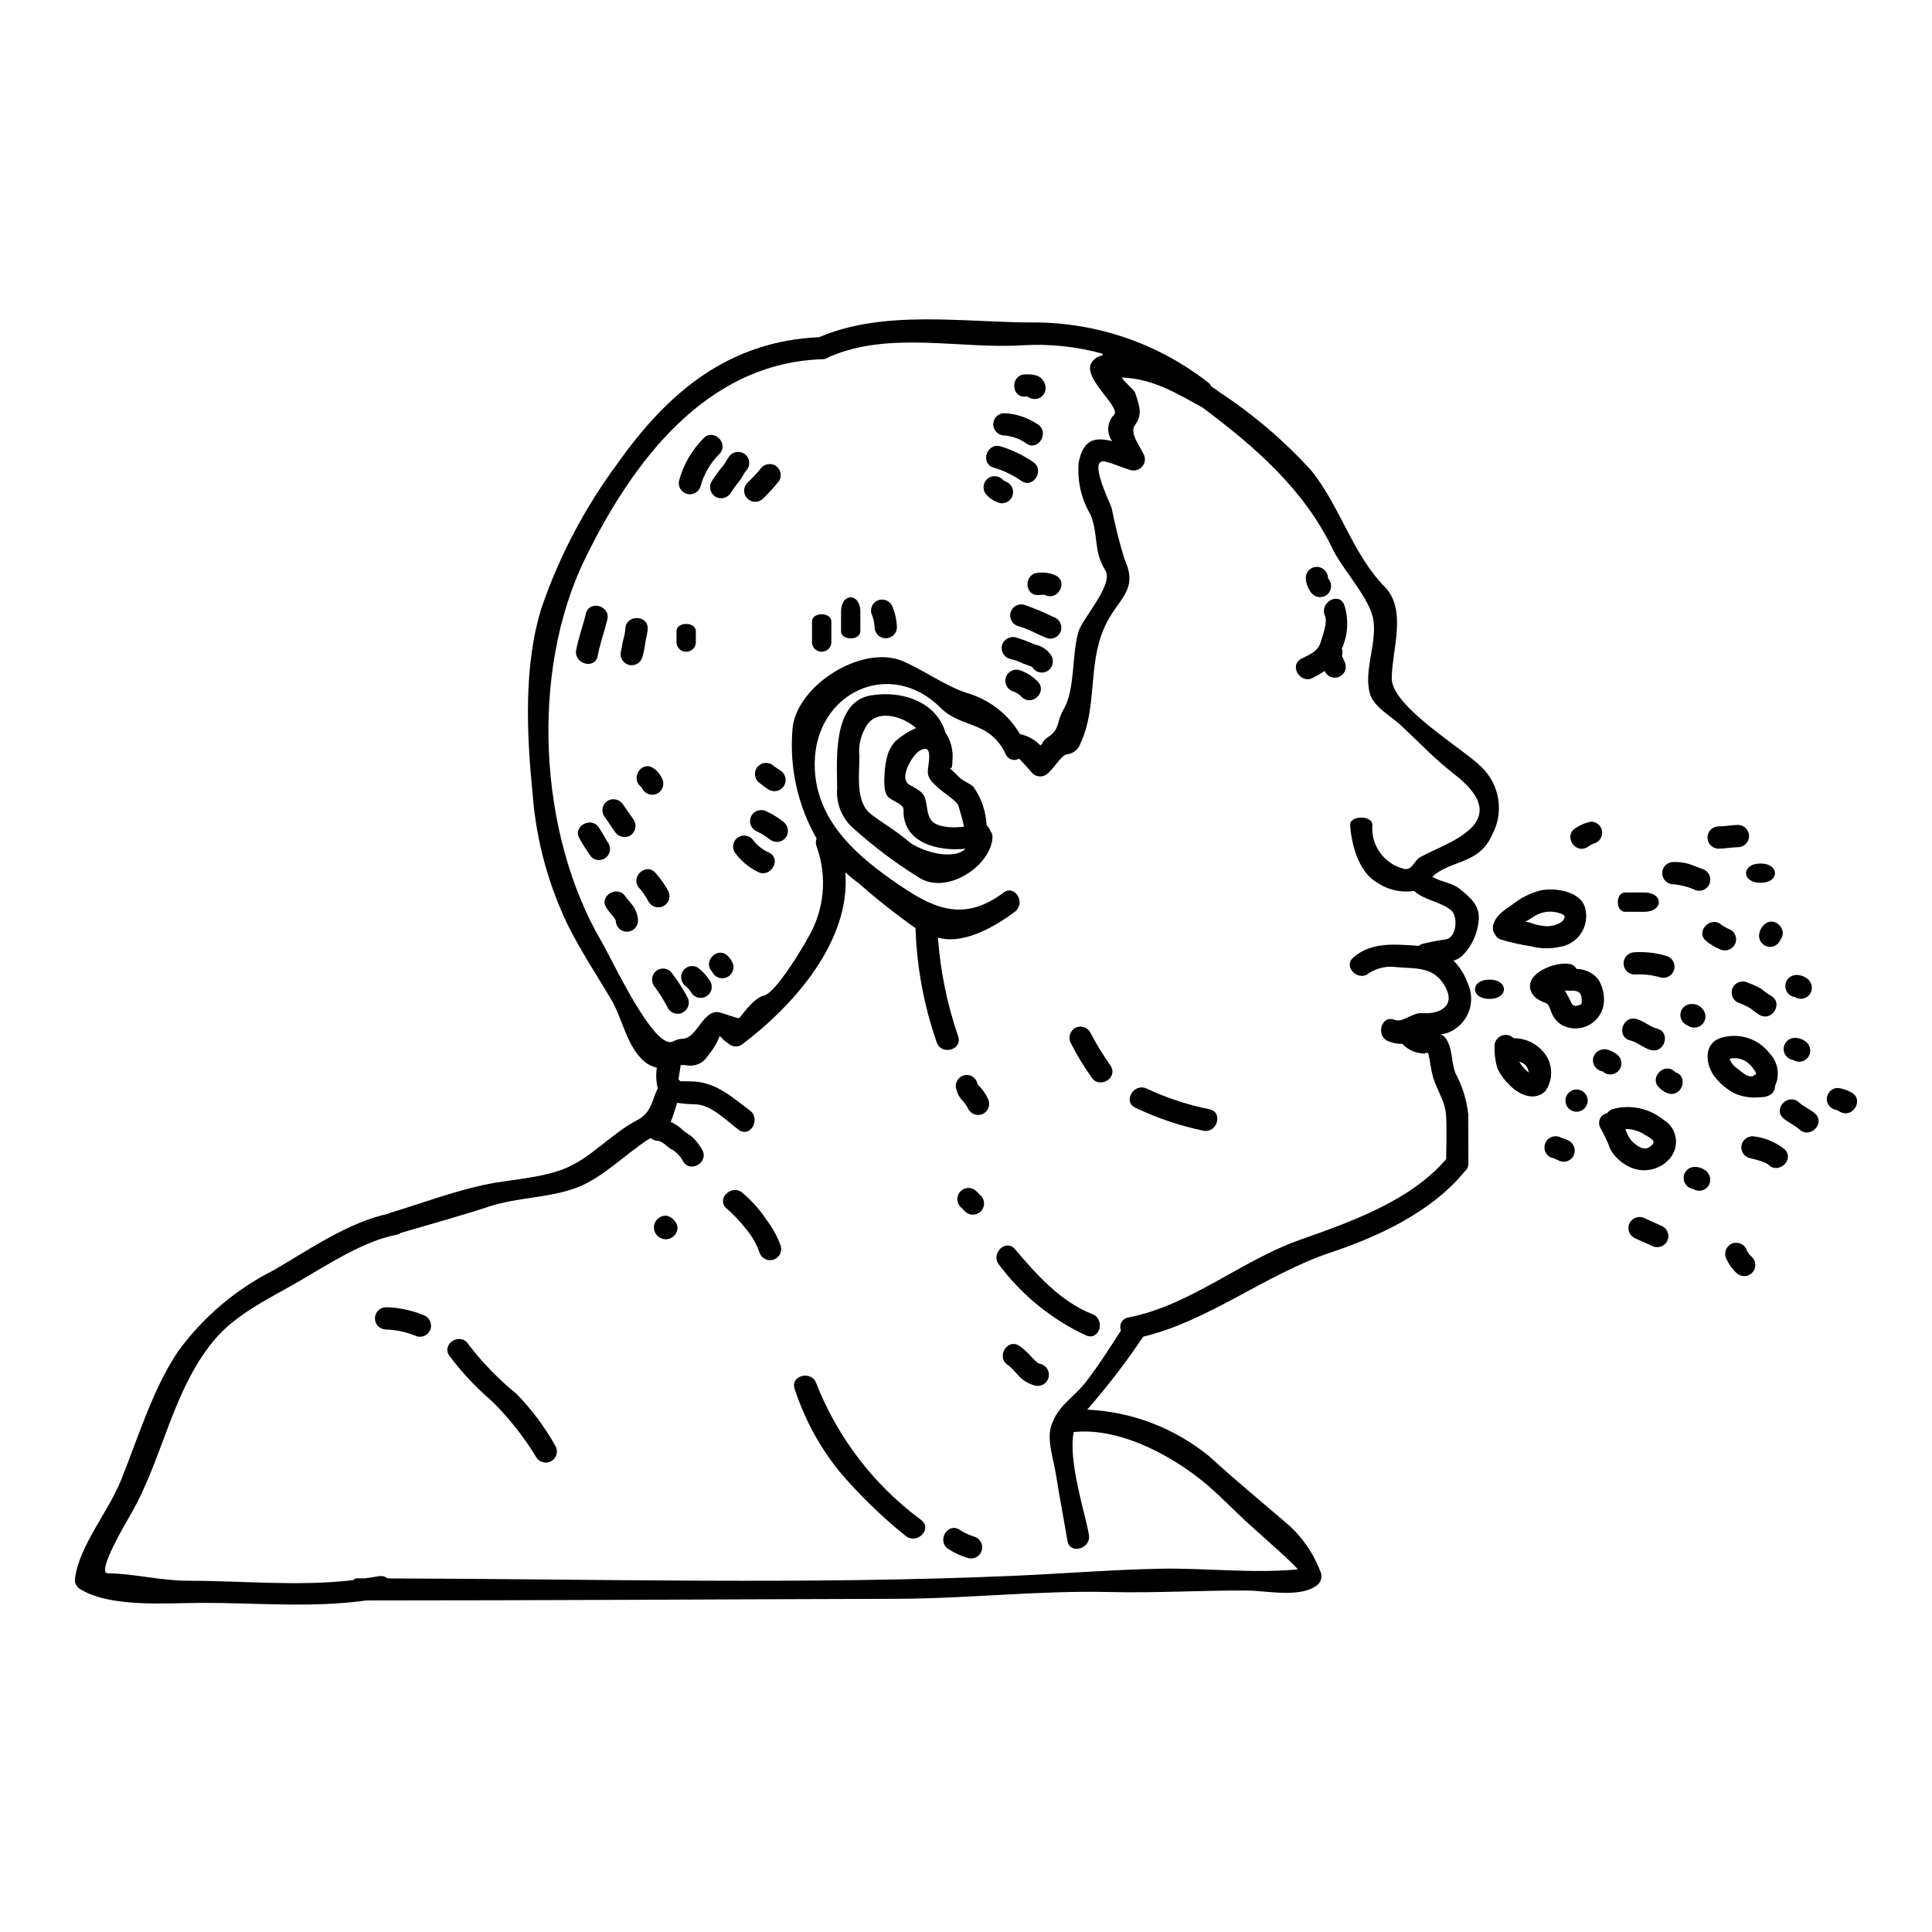<?xml version="1.0" encoding="UTF-8"?>
<!-- Uploaded to: SVG Repo, www.svgrepo.com, Generator: SVG Repo Mixer Tools -->
<svg fill="#000000" width="800px" height="800px" version="1.1" viewBox="144 144 512 512" xmlns="http://www.w3.org/2000/svg">
 <g>
  <path d="m634.68 433.55c3.363 1.793 0.395 6.898-2.977 5.117-0.254-0.125-0.488-0.254-0.742-0.395-0.102-0.051-0.176-0.102-0.227-0.125l-0.004-0.004c-1.469-0.16-2.59-1.391-2.617-2.871 0.012-1.625 1.324-2.941 2.949-2.953 1.277 0.148 2.512 0.57 3.617 1.23z"/>
  <path d="m625.04 439.13c2.793 2.59-1.387 6.773-4.18 4.18-1.281-1.18-2.977-1.793-4.285-3-2.793-2.59 1.387-6.746 4.18-4.156 1.281 1.184 2.977 1.773 4.285 2.977z"/>
  <path d="m622.73 403.2c1.371 0.844 1.832 2.617 1.051 4.027-0.816 1.402-2.617 1.887-4.027 1.078 0-0.023 0.027-0.023 0.027-0.051 0.055 0.02 0.117 0.031 0.176 0.027-0.074-0.078-0.152-0.078-0.176-0.027-1.543-0.152-2.703-1.473-2.656-3.019 0.047-1.551 1.285-2.797 2.832-2.856 0.992-0.043 1.965 0.246 2.773 0.82z"/>
  <path d="m622.29 419.87c1.379 0.836 1.848 2.621 1.055 4.027-0.391 0.676-1.035 1.172-1.789 1.375-0.758 0.203-1.562 0.094-2.238-0.297 0-0.027 0.023-0.027 0.023-0.051 0.059 0.02 0.121 0.027 0.184 0.023-0.078-0.074-0.129-0.074-0.18-0.023h-0.004c-1.543-0.152-2.703-1.473-2.656-3.019 0.047-1.551 1.289-2.797 2.84-2.852 0.984-0.047 1.961 0.242 2.766 0.816z"/>
  <path d="m619.96 408.27c-0.059 0.004-0.121-0.008-0.176-0.027 0.023-0.039 0.102-0.039 0.176 0.027z"/>
  <path d="m619.53 424.95c-0.062 0.004-0.125-0.004-0.184-0.023 0.051-0.051 0.102-0.051 0.184 0.023z"/>
  <path d="m616.91 448.55c2.793 2.59-1.387 6.746-4.18 4.18-0.035-0.059-0.078-0.109-0.129-0.156-0.051-0.027-0.125-0.051-0.227-0.102-0.188-0.125-0.387-0.238-0.59-0.332-0.316-0.156-0.645-0.289-0.977-0.395-1.043-0.344-2.106-0.629-3.18-0.848-1.566-0.434-2.484-2.047-2.051-3.613 0.441-1.559 2.043-2.477 3.613-2.078 2.824 0.402 5.492 1.559 7.719 3.344z"/>
  <path d="m611.45 389.12c2.59-2.644 6.543 1.18 4.383 3.898v-0.004c-0.484 1.32-1.84 2.106-3.227 1.875-1.383-0.234-2.41-1.418-2.441-2.824 0.016-1.113 0.48-2.176 1.285-2.945z"/>
  <path d="m612.96 423.15c2.246 2.328 2.809 5.805 1.414 8.723 0.074 1.438-1.18 2.898-3.82 2.898h-0.004c-2.394 0.277-4.824-0.094-7.027-1.074-1.867-1.031-3.523-2.406-4.875-4.055-2.754-3.281-3.465-9.312 1.77-10.695h0.004c4.644-1.289 9.609 0.375 12.539 4.203zm-3.562 5.543c0.004-0.176-0.035-0.352-0.105-0.512-0.473-0.859-1.086-1.629-1.82-2.281-1.371-1.281-3.297-1.773-5.117-1.312 0.145 0.422 0.352 0.82 0.617 1.184 0.441 0.582 0.973 1.09 1.574 1.508 0.926 0.668 2.18 1.969 3.414 1.969h0.461-0.004c0.191-0.148 0.398-0.281 0.617-0.395 0.207-0.086 0.285-0.125 0.363-0.16z"/>
  <path d="m613.33 407.89c3.332 1.848 0.359 6.922-2.977 5.117-0.949-0.516-1.742-1.281-2.617-1.875-1.078-0.602-2.203-1.117-3.363-1.539-1.402-0.832-1.883-2.637-1.074-4.055 0.855-1.371 2.637-1.836 4.051-1.051 1.164 0.41 2.289 0.926 3.363 1.539 0.82 0.691 1.695 1.312 2.617 1.863z"/>
  <path d="m610.55 372.84c5.117 0 5.117 5.117 0 5.117s-5.133-5.117 0-5.117z"/>
  <path d="m608.37 477.2c1.105 1.16 1.082 2.992-0.055 4.125-1.137 1.129-2.973 1.145-4.125 0.031-1.273-1.195-2.262-2.66-2.902-4.285-0.422-1.57 0.492-3.191 2.055-3.641 1.574-0.391 3.18 0.523 3.641 2.078 0.344 0.652 0.812 1.227 1.387 1.691z"/>
  <path d="m604.57 362.61c1.629 0 2.949 1.324 2.949 2.953s-1.32 2.953-2.949 2.953c-1.715 0.023-3.41 0.395-5.117 0.395v-0.004c-1.633 0-2.953-1.32-2.953-2.949 0-1.633 1.32-2.953 2.953-2.953 1.707 0 3.398-0.355 5.117-0.395z"/>
  <path d="m602.62 390.38c1.402 0.82 1.883 2.617 1.078 4.027-0.84 1.391-2.633 1.867-4.055 1.078-1.297-0.547-2.508-1.281-3.59-2.18-2.82-2.566 1.387-6.723 4.18-4.18 0.746 0.508 1.547 0.93 2.387 1.254z"/>
  <path d="m595.08 374.27c1.574 0.434 2.496 2.062 2.062 3.633-0.438 1.574-2.062 2.496-3.637 2.062-1.906-0.891-3.957-1.438-6.055-1.617-1.629 0-2.949-1.324-2.949-2.953s1.32-2.953 2.949-2.953c1.422-0.055 2.844 0.129 4.207 0.535 1.168 0.395 2.269 0.883 3.422 1.293z"/>
  <path d="m595.8 454.06c1.367 0.859 1.828 2.641 1.051 4.055-0.828 1.395-2.625 1.863-4.027 1.051 0.023-0.027 0.023-0.051 0.051-0.051 0.047 0.02 0.102 0.027 0.152 0.023-0.078-0.051-0.129-0.074-0.152-0.023-1.555-0.129-2.738-1.449-2.695-3.012 0.039-1.559 1.289-2.816 2.848-2.863 0.988-0.027 1.957 0.262 2.773 0.82z"/>
  <path d="m595.88 412.66c0.297 1.219-0.203 2.496-1.25 3.188-1.047 0.688-2.418 0.645-3.418-0.109-1.312-0.492-2.09-1.844-1.859-3.223 0.234-1.383 1.406-2.406 2.809-2.445 1.695-0.133 3.254 0.953 3.719 2.59z"/>
  <path d="m593.03 459.14c-0.055 0.008-0.113-0.004-0.164-0.023 0.035-0.051 0.086-0.027 0.164 0.023z"/>
  <path d="m588.03 428.18c3.438 1.023 1.848 6.465-1.77 5.641h-0.004c-0.992-0.293-1.887-0.852-2.59-1.613-2.719-2.668 1.465-6.848 4.18-4.184 0.055 0.059 0.113 0.113 0.184 0.156z"/>
  <path d="m585.69 397.35c1.523 0.477 2.398 2.074 1.973 3.613-0.426 1.539-1.996 2.461-3.547 2.086-2.234-0.672-4.57-0.941-6.898-0.789-1.633 0-2.953-1.32-2.953-2.953 0-1.629 1.32-2.949 2.953-2.949 2.859-0.172 5.731 0.164 8.473 0.992z"/>
  <path d="m584.9 440.8c1.668 1.008 2.816 2.691 3.156 4.613 0.34 1.918-0.164 3.894-1.387 5.414-2.816 3.457-7.746 4.32-11.566 2.027-1.773-0.984-3.25-2.418-4.289-4.156-0.703-1.922-1.562-3.781-2.562-5.566-0.512-0.742-0.617-1.688-0.285-2.523 0.336-0.84 1.07-1.449 1.953-1.633 0.348-0.461 0.82-0.816 1.359-1.027 4.734-1.336 9.82-0.27 13.621 2.852zm-3.898 7.258c2.488-1.574 0.562-2.363-1.207-3.387-1.504-0.992-3.277-1.504-5.078-1.465 0.348 1.109 0.895 2.141 1.613 3.055 1.004 1.078 3.078 2.797 4.672 1.797z"/>
  <path d="m584.66 469.04c0.68 0.391 1.176 1.031 1.379 1.789 0.203 0.758 0.094 1.562-0.301 2.238-0.848 1.387-2.641 1.852-4.055 1.051-1.539-0.742-3.148-1.359-4.691-2.129-1.395-0.828-1.863-2.625-1.051-4.027 0.84-1.379 2.613-1.852 4.027-1.078 1.539 0.773 3.152 1.387 4.691 2.156z"/>
  <path d="m583.12 416.59c3.695 0.875 2.129 6.566-1.574 5.695-2.023-0.516-3.668-2.129-5.539-2.566-3.695-0.898-2.129-6.594 1.574-5.695 2.027 0.488 3.641 2.113 5.539 2.566z"/>
  <path d="m579.77 380.52c5.117 0 5.117 5.117 0 5.117h-5.117c-2.562 0-2.562-5.117 0-5.117z"/>
  <path d="m572.87 423.75c1.113 1.152 1.098 2.984-0.031 4.121-1.133 1.141-2.965 1.164-4.125 0.059-0.121-0.059-0.258-0.094-0.395-0.105-1.57-0.426-2.5-2.043-2.078-3.617 0.477-1.543 2.07-2.453 3.641-2.074 1.125 0.266 2.156 0.82 2.988 1.617z"/>
  <path d="m567.51 403.48c1.355 2.113 1.859 4.664 1.41 7.133-0.527 2.348-2.137 4.309-4.336 5.285-2.199 0.973-4.731 0.852-6.824-0.336-1.23-0.812-2.164-2-2.664-3.387-0.285-0.641-0.641-2.027-1.336-2.305-1.926-0.742-3.668-1.574-4.207-3.769-1.078-4.566 7.285-7.387 10.488-6.621 0.758 0.148 1.406 0.629 1.773 1.309 2.203 0.008 4.289 0.996 5.695 2.691zm-4.953 6.875c0.824-0.254 0.613-0.82 0.59-1.613-0.129-2.488-1.77-2.18-3.902-2.18l0.004-0.004c-0.211-0.016-0.418-0.059-0.613-0.129 0.742 1.105 1.23 2.281 1.875 3.465 0.508 0.898 1.07 0.73 2.047 0.461z"/>
  <path d="m565.66 361.75c1.625 0.008 2.941 1.324 2.949 2.949-0.027 1.617-1.332 2.922-2.949 2.949 1.023-0.102 0.254 0.051-0.105 0.285-0.363 0.23-0.637 0.395-0.973 0.613-3.332 1.848-6.297-3.258-2.977-5.117 1.219-0.84 2.602-1.414 4.055-1.68z"/>
  <path d="m564.17 385.04c0.492 2.258 0.012 4.625-1.324 6.512-1.34 1.887-3.406 3.129-5.703 3.414-2.426 0.52-4.941 0.457-7.336-0.176-2.805-0.418-5.578-1.043-8.285-1.875-0.59-0.262-1.062-0.723-1.336-1.309-0.535-0.699-0.707-1.613-0.461-2.461 0.691-2.691 3.055-3.977 5.18-5.512 2.144-1.699 4.617-2.938 7.262-3.641 3.875-0.883 11.133 0.195 12.004 5.047zm-6.594 3.465c0.539-0.359 1.742-1.574 0.562-2.152l0.004-0.004c-2.477-1.172-5.391-0.957-7.668 0.562-0.465 0.336-1.363 0.824-2.258 1.387 0.414 0.02 0.828 0.09 1.23 0.203 1.273 0.496 2.613 0.809 3.977 0.926 1.445 0.121 2.894-0.203 4.156-0.93z"/>
  <path d="m561.81 432.72c1.629 0 2.953 1.32 2.953 2.953 0 1.629-1.324 2.949-2.953 2.949-1.633 0-2.953-1.32-2.953-2.949 0-1.633 1.32-2.953 2.953-2.953z"/>
  <path d="m559.89 446.37c1.375 0.855 1.836 2.641 1.051 4.055-0.828 1.391-2.621 1.859-4.027 1.051-0.691-0.344-1.41-0.629-2.152-0.844-1.414-0.824-1.891-2.633-1.07-4.047 0.82-1.414 2.633-1.895 4.047-1.07 0.746 0.207 1.469 0.496 2.152 0.855z"/>
  <path d="m553.68 423.64c1.93 2.934 1.848 6.75-0.203 9.594-3.102 2.875-7.438 0.617-9.797-2.078-1.25-1.211-2.246-2.656-2.926-4.254-0.523-1.879-0.758-3.828-0.691-5.773 0.039-1.184 0.781-2.231 1.883-2.664 1.102-0.434 2.356-0.176 3.195 0.664 3.418-0.008 6.617 1.684 8.539 4.512zm-4.539 4.594c0 0.023 0 0.023 0.023 0.023-0.102-0.762-0.434-1.477-0.945-2.051-0.461-0.391-0.996-0.68-1.578-0.844 0.145 0.309 0.324 0.602 0.539 0.867 0.539 0.773 1.203 1.449 1.961 2.004z"/>
  <path d="m536.65 347.31c2.359 2.285 3.906 5.277 4.406 8.523 0.496 3.246-0.082 6.566-1.652 9.453-3.438 7.871-11.02 6.57-15.828 11.055 2.387 1.465 5.258 1.516 7.516 3.414 2.566 2.152 5.031 4.129 4.797 7.824l0.004 0.004c-0.23 3.637-1.766 7.07-4.332 9.664-0.672 0.625-1.48 1.078-2.359 1.336 1.648 1.652 2.91 3.648 3.695 5.848 1.191 2.441 1.301 5.269 0.305 7.797-1 2.527-3.012 4.516-5.551 5.484-0.613 0.188-1.238 0.32-1.875 0.395 0.562 0.219 1.043 0.602 1.387 1.102 1.898 2.719 1.359 6.184 2.566 9.234 1.844 3.414 2.992 7.16 3.383 11.02 0.023 4.285 0.023 8.57 0.023 12.852 0.031 0.895-0.391 1.742-1.125 2.258-0.055 0.09-0.113 0.176-0.18 0.258-8.695 10.438-22.625 16.926-35.371 21.16-16.902 5.668-32.188 18.105-49.504 22.238-4.527 6.758-9.48 13.215-14.828 19.34 11.891 0.539 23.289 4.926 32.477 12.492 6.465 5.949 13.156 11.438 19.746 17.105 4.438 3.637 7.809 8.402 9.75 13.801 0.34 1.293-0.219 2.652-1.363 3.336-4.414 3.148-13.156 1.258-18.133 1.207-12.105-0.078-24.34 0.691-36.449 0.395-18.672-0.461-37.758 1.746-56.531 1.797-46.789 0.125-92.672 0.434-140.52 0.434-14.441 2.004-28.734 0.641-43.348 0.641-9.109 0-24.402 1.363-32.449-3.613-0.922-0.5-1.488-1.473-1.473-2.523 1.023-8.922 8.848-17.902 12.203-26.289 4.512-11.16 8.387-24.164 15.129-34.191 6.633-9.117 15.348-16.512 25.426-21.57 9.207-5.359 19.746-12.699 30.309-14.926h-0.004c0.246-0.145 0.512-0.258 0.789-0.336 8.004-2.438 16.211-5.492 24.367-7.285 6.723-1.461 14.98-1.742 21.367-4.258 7.156-2.82 12.539-9.336 19.391-12.902 4.004-2.102 3.902-5.359 5.512-8.438v-0.004c-0.453-1.793-0.539-3.656-0.258-5.484-1.578-0.379-3.004-1.219-4.102-2.414-4.031-4.051-5.184-11.02-8.031-15.742-3.668-6.156-7.519-12.082-10.852-18.445h0.004c-5.609-11.211-8.98-23.41-9.93-35.91-1.574-15.828-2.461-34.141 2.414-49.531v0.004c4.691-13.625 11.445-26.445 20.031-38.016 13.469-19.082 29.551-32.473 53.508-33.551 17.238-7.387 38.219-3.898 56.43-3.898 16.902-0.102 33.344 5.512 46.656 15.93 0.344 0.27 0.625 0.609 0.82 1 0.309 0.203 0.613 0.438 0.922 0.664 0.078 0.051 0.152 0.078 0.23 0.129l0.004 0.004c0.254 0.145 0.488 0.324 0.691 0.539 9.039 5.902 17.297 12.926 24.574 20.902 7.773 9.594 10.926 22.137 19.57 30.934 5.953 6.082 1.824 17.008 1.824 24.215-0.012 7.59 19.199 18.766 23.816 23.543zm-16.418 23.93c6.519-3.793 26.191-9 9.027-22.188-5.078-3.938-9.445-8.594-14.105-12.926-2.465-2.309-7.156-4.797-8.133-8.363-1.641-5.949 1.793-12.988 0.977-19.211-0.742-5.769-8.211-13.617-10.801-19.008-7.644-15.902-20.648-27.188-34.602-37.602-7.207-3.938-13.078-7.57-21.312-7.898 0.152 0.227 0.309 0.438 0.461 0.691 0.824 0.848 1.641 1.691 2.488 2.539 0.359 0.352 0.617 0.797 0.746 1.281 1.027 3.203 1.824 5.281-0.203 8.105-1.617 2.203 1.691 5.977 2.539 8.285h-0.004c0.27 1.027-0.027 2.117-0.777 2.863-0.746 0.75-1.836 1.047-2.863 0.777-2.258-0.613-4.414-1.715-6.723-2.254-4.723-1.051 0.902 10.133 1.668 12.363 0.895 4.551 2.023 9.055 3.387 13.492 3.938 8.543-1.969 10.414-5.359 18.16-4.414 9.977-1.793 21.008-6.297 30.625h-0.004c-0.523 1.629-1.965 2.789-3.668 2.949-1.641 0.395-3.543 4.156-5.512 5.441h0.004c-1.164 0.684-2.641 0.492-3.59-0.465-0.949-1.023-2.281-2.691-3.516-3.844v-0.004c-0.617 0.367-1.363 0.449-2.043 0.223-0.68-0.227-1.227-0.738-1.5-1.402-4.234-9-11.75-6.797-17.188-12.238-13.438-13.465-33.238-4.102-33.422 14.562-0.164 14.117 9.762 23.496 20.414 30.973 10.188 7.18 18.473 11.746 29.625 3.387 3.055-2.281 6.004 2.82 3.004 5.078-4.977 3.719-12.988 8.465-19.598 7.031-0.254-0.051-0.512-0.152-0.789-0.203v-0.004c0.641 8.926 2.445 17.727 5.363 26.188 1.207 3.617-4.488 5.156-5.691 1.574-3.394-9.742-5.285-19.941-5.617-30.254-5.16-3.633-10.117-7.547-14.852-11.723-1.309-0.953-2.562-1.98-3.746-3.078 1.516 18.211-13.723 35.402-27.52 45.738l-0.004-0.004c-0.918 0.566-2.078 0.566-3 0-4.926-3.281-0.586-3.644-6.027 3.078-1.176 1.809-3.316 2.738-5.441 2.363-0.539-0.102-1.09-0.129-1.641-0.078-0.152 1.281-0.395 2.438-0.586 3.769v0.004c0.172 0.152 0.328 0.324 0.461 0.512 1.152-0.023 3.668 0.051 4.156 0.102 5.82 0.59 9.746 4.231 14.312 7.644 3 2.258 0.074 7.387-2.977 5.117-3.051-2.269-7.258-6.594-11.336-6.746-1.656-0.016-3.312-0.148-4.953-0.395-0.488 1.574-1.18 3.719-1.719 5.055 1.184 0.535 2.266 1.262 3.207 2.156 0.871 0.82 2.027 1.309 2.875 2.203 0.887 0.918 1.652 1.941 2.281 3.051 1.82 3.336-3.258 6.297-5.117 2.977-0.723-1.371-1.84-2.496-3.207-3.234-1.254-0.691-2.078-2.051-3.641-2.152-0.629-0.039-1.227-0.293-1.691-0.719-0.23 0.129-0.465 0.23-0.668 0.363-5.82 3.769-12.055 10.051-18.5 12.594-7.477 2.977-16.031 2.668-23.676 5.184-7.746 2.562-15.594 4.668-23.418 7.004-0.348 0.242-0.738 0.406-1.156 0.488-8.66 1.664-18.008 7.797-25.586 12.203-7.824 4.566-16.828 8.66-22.727 15.742-11.078 13.363-13.516 31.188-21.953 45.914-1.258 2.203-9.387 15.828-6.184 15.852 7.055 0.078 14.004 1.969 21.188 1.969 14.645 0 29.27 1.539 43.812-0.156v-0.004c0.27-0.301 0.648-0.477 1.051-0.484h2.152c1.156-0.18 2.309-0.312 3.465-0.539 0.855-0.184 1.75 0.023 2.438 0.562 56.176 0.152 110.91 1.691 166.03-0.691 12.879-0.562 25.828-1.613 38.758-1.875 11.926-0.227 24.52 1.312 36.344 0.18 0.742-0.051-11.211-10.488-13.594-12.699-2.875-2.691-5.641-5.465-8.543-8.133-8.875-8.129-24.062-16.953-37.141-15.566-1.574 7.644 3.148 21.852 4.027 27.242 0.613 3.719-5.078 5.309-5.695 1.574-0.973-5.797-2.074-11.465-3-17.32-0.562-3.82-2.539-9.336-1.309-13.105 1.793-5.539 5.742-7.207 9.309-11.809 3.363-4.359 6.234-8.898 9.184-13.492l0.004 0.004c-0.289-0.723-0.234-1.535 0.148-2.207 0.383-0.676 1.055-1.137 1.82-1.258 16.211-3.102 29.855-15.027 45.324-20.52 13.566-4.797 29.293-10.285 38.883-21.414 0.051-3.871 0.207-7.824-0.023-11.676-0.254-4.129-2.902-7.18-3.719-11.156-0.336-1.574-0.539-3.148-0.875-4.695-0.281-1.41-0.535-0.254-1.766-0.512-1.965-0.16-3.797-1.039-5.156-2.461-0.027-0.023-0.027-0.051-0.051-0.074h-0.004c-1.254 0.043-2.508-0.184-3.668-0.672-3.516-1.359-1.969-7.086 1.574-5.695 2.231 0.875 4.644-1.969 7.336-1.766 4.566 0.332 9.004-1.824 6.082-7.055-2.926-5.231-7.363-4.723-12.594-5.117-2.617-0.43-5.301 0.117-7.543 1.539-2.875 2.461-7.055-1.691-4.156-4.156 4.769-4.078 10.723-3.465 16.598-3.102 0.227 0.023 0.434 0.051 0.691 0.074h0.004c0.371-0.32 0.824-0.531 1.305-0.613 1.852-0.461 3.727-0.82 5.617-1.078 3.18-0.23 3.644-6.207 1.574-7.824-3.051-2.363-6.82-2.512-9.723-5.051-3.512 0.527-7.094-0.32-10-2.359-6.492-3.898-6.949-15.156-6.949-15.156 0-2.566 5.902-2.566 5.902 0v-0.004c-0.473 5.484 3.172 10.477 8.543 11.695 1.988 0.336 2.625-2.238 3.988-3.055zm-81.023-117.27c1.969-1.898-7.477-8.977-6.234-13.238h-0.004c0.543-1.387 1.805-2.363 3.285-2.539-0.074-0.152-0.125-0.316-0.152-0.488-6.879-1.883-14.016-2.629-21.133-2.203-16.75 1.051-35.242-3.902-51.273 3.102h-0.004c-0.469 0.371-1.043 0.578-1.641 0.59-30.91 0.926-50.457 27.16-63.023 52.914-14.594 29.914-12.363 72.746 4.328 101.34 2.852 4.848 14.082 29.191 19.059 26.52 2.848-1.512 3.106 0.566 6.133-3.18 1.18-1.438 3-4.59 5.383-4.59 1.152 0 5.746 1.898 5.953 1.613 1.691-1.949 3.977-5.332 6.644-6.004 3.078-0.789 10.082-12.438 11.699-15.465v0.008c4.223-7.215 5.047-15.926 2.254-23.805-0.332-0.738-0.359-1.578-0.078-2.336-4.906-8.59-7.148-18.445-6.434-28.316 0.359-11.902 18.52-23.445 29.469-18.598 6.184 2.754 11.902 7.031 17.883 8.695h-0.004c5.481 1.863 10.105 5.637 13.027 10.629 0.398 0.004 0.793 0.09 1.156 0.254 1.594 0.523 3.031 1.438 4.18 2.656 0.137-0.129 0.293-0.242 0.461-0.332 0.254-0.699 0.734-1.293 1.359-1.691 3.617-2.305 2.281-4 4.414-7.617 3.027-5.156 2.078-14.238 3.871-20.445 0.973-3.465 9.445-12.516 7.129-16.289-3.305-5.387-1.691-9.445-3.977-14.879v0.004c-2.422-4.137-3.5-8.922-3.078-13.699 1.23-6.438 4.594-6.719 8.852-5.668h0.004c-1.539-2.129-1.332-5.055 0.492-6.945z"/>
  <path d="m538.73 403.61c5.117 0 5.117 5.117 0 5.117-5.117 0-5.129-5.117 0-5.117z"/>
  <path d="m500.53 319.89c0.422 1.48-0.383 3.031-1.836 3.543-1.453 0.508-3.055-0.199-3.648-1.621-1.012 0.684-2.062 1.301-3.148 1.848-3.387 1.691-6.387-3.387-2.977-5.117 1.969-0.977 4.359-1.926 5.027-4.231 0.516-1.793 1.969-5.359 1.18-7.133-1.516-3.438 3.566-6.438 5.078-2.977 1.27 3.828 1.059 7.992-0.594 11.672v0.051c0.234 0.609 0.234 1.285 0 1.898 0.027 0.027 0.027 0.055 0.051 0.078 0.332 0.652 0.613 1.316 0.867 1.988z"/>
  <path d="m495.96 297.27c1.078 1.172 1.059 2.981-0.051 4.129-1.152 1.129-2.996 1.129-4.152 0-1.039-1.172-1.648-2.668-1.719-4.231 0-0.785 0.312-1.535 0.863-2.086 0.555-0.555 1.305-0.863 2.09-0.863 1.609 0.035 2.91 1.336 2.945 2.949 0 0.02 0.023 0.074 0.023 0.102z"/>
  <path d="m464.49 437.95c3.719 0.742 2.129 6.414-1.574 5.695-6.223-1.289-12.27-3.328-18-6.078-3.465-1.574-0.465-6.691 2.977-5.082l-0.004 0.004c5.293 2.484 10.867 4.316 16.602 5.461z"/>
  <path d="m438.36 426.49c2 3.258-3.106 6.207-5.117 2.977-2.027-2.859-3.844-5.856-5.441-8.977-0.781-1.406-0.316-3.184 1.055-4.031 0.676-0.395 1.48-0.508 2.234-0.312 0.758 0.199 1.402 0.691 1.793 1.371 1.613 3.113 3.441 6.113 5.477 8.973z"/>
  <path d="m433.48 492.25c3.512 1.363 2 7.055-1.574 5.695-9.129-4.234-17.07-10.668-23.105-18.723-2.441-2.875 1.715-7.086 4.18-4.18 5.676 6.695 12.113 13.953 20.5 17.207z"/>
  <path d="m423.12 307.48c1.551 0.453 2.457 2.055 2.051 3.617-0.203 0.75-0.699 1.391-1.379 1.777-0.68 0.383-1.484 0.484-2.238 0.27-2.59-1-5-2.465-7.695-3.207-1.562-0.434-2.481-2.055-2.047-3.621 0.438-1.562 2.059-2.481 3.625-2.047 2.621 0.922 5.188 1.992 7.684 3.211z"/>
  <path d="m423.84 296.55c3.336 1.793 0.363 6.898-3 5.078-0.566-0.008-1.129 0.016-1.691 0.074-3.82 0.129-3.797-5.769 0-5.902 1.602-0.199 3.231 0.059 4.691 0.75z"/>
  <path d="m422.63 317.78c0.801 1.414 0.336 3.211-1.051 4.055-1.402 0.82-3.203 0.352-4.023-1.051-0.078-0.129-2.027-0.789-2.387-0.926-1.133-0.559-2.332-0.98-3.566-1.254-1.566-0.445-2.481-2.07-2.051-3.641 0.473-1.547 2.074-2.449 3.641-2.055 1.742 0.543 3.449 1.184 5.117 1.926 1.789 0.34 3.352 1.406 4.32 2.945z"/>
  <path d="m419.81 505.48c1.574 0.434 2.496 2.062 2.059 3.633-0.434 1.574-2.059 2.496-3.633 2.062-1.723-0.453-3.269-1.414-4.441-2.754-0.539-0.586-1.074-1.18-1.613-1.742v-0.004c-0.227-0.234-0.469-0.457-0.719-0.664l-0.125-0.129c-0.051-0.023-0.129-0.074-0.23-0.125-3.18-2.055-0.23-7.156 2.977-5.117l-0.004-0.004c1.266 0.883 2.414 1.926 3.41 3.102 0.422 0.473 0.875 0.91 1.359 1.312 0.051 0.023 0.254 0.152 0.395 0.254 0.105 0.031 0.543 0.176 0.566 0.176z"/>
  <path d="m420.71 245.31c0.812 1.41 0.355 3.211-1.031 4.062-1.078 0.582-2.398 0.473-3.363-0.277-0.227 0.02-0.457 0.027-0.688 0.023-3.797 0.129-3.797-5.797 0-5.902 1.98-0.051 4.082 0.051 5.082 2.094z"/>
  <path d="m418.96 324.58c2.754 2.644-1.438 6.797-4.156 4.156-0.621-0.66-1.383-1.168-2.227-1.488-1.566-0.438-2.481-2.059-2.047-3.621 0.434-1.566 2.055-2.481 3.621-2.047 1.828 0.582 3.484 1.613 4.809 3z"/>
  <path d="m419.02 256.46c3.18 2.051 0.23 7.184-2.977 5.117h0.004c-1.723-1.25-3.754-2.004-5.875-2.184-1.629 0-2.949-1.32-2.949-2.949 0-1.633 1.32-2.953 2.949-2.953 3.164 0.168 6.223 1.191 8.848 2.969z"/>
  <path d="m417.73 266.41c3.207 2.027 0.23 7.133-2.977 5.082-2.238-1.551-4.703-2.746-7.309-3.543-3.691-0.898-2.129-6.59 1.574-5.691 3.106 0.91 6.047 2.312 8.711 4.152z"/>
  <path d="m410.02 271.44c-0.078-0.102-0.129-0.152-0.129-0.203v-0.004c0.156 0.133 0.328 0.242 0.516 0.332 0.203 0.102 0.395 0.18 0.613 0.285 1.414 0.828 1.887 2.644 1.059 4.055-0.828 1.414-2.644 1.887-4.059 1.059-1.188-0.488-2.219-1.293-2.977-2.332-0.809-1.414-0.344-3.215 1.051-4.055 1.34-0.738 3.019-0.371 3.926 0.863z"/>
  <path d="m406.45 364.23c0.445 0.52 0.648 1.199 0.562 1.875-0.613 7.617-12.336 15.207-19.594 10.387-5.957-3.707-11.59-7.922-16.824-12.594-3.297-2.644-5.074-6.742-4.746-10.953 0-6.949-1.438-22.906 8.898-24.652 8.109-1.387 17.367 1.539 19.828 9.902 1.469 2.176 2.113 4.805 1.82 7.41-0.023 0.512 0.078 2.691-0.871 1.793 0.922 0.875 1.875 1.742 2.754 2.644 1.074 1.074 2.613 1.41 3.719 2.512v0.004c2.094 2.981 3.293 6.492 3.461 10.129 0.477 0.406 0.824 0.941 0.992 1.543zm-6.981-1.18c-0.395-1.852-0.898-3.644-1.461-5.469-0.395-1.309-3.938-3.488-5.004-4.488-1.336-1.203-2.949-2.387-3.129-4.328-0.125-1.793 1.898-8.312-2.305-5.723-1.719 1.078-5.566 7.234-2.539 8.953 1.512 0.871 3.641 1.742 4.152 3.617 0.898 3.203 0.152 6.383 4.441 7.309v0.004c1.926 0.387 3.906 0.43 5.848 0.129zm0.395 5.871c-7.477 0.789-16.645-1.668-16.418-10.234 0.055-1.574-2.254-2.027-3.898-3.336-1.129-0.898-1.203-3.051-1.203-4.328 0.074-3.617 0.395-8.617 3.543-11.109h0.004c1.477-1.211 3.117-2.211 4.871-2.973-3.769-3.356-10.953-5.281-13.492 0.027-1.289 2.309-1.816 4.965-1.512 7.59 0 4.539-1.152 11.926 3.027 15.184 3.231 2.488 6.769 4.465 9.898 7.156 3.129 2.695 11.918 5.285 15.172 2.027z"/>
  <path d="m403.19 431.49c0.027 0 0.102 0.074 0.207 0.227 0.266 0.258 0.516 0.531 0.746 0.824 0.637 0.766 1.18 1.613 1.613 2.512 0.773 1.406 0.32 3.176-1.035 4.031-1.422 0.805-3.223 0.328-4.055-1.078-0.43-0.855-0.973-1.648-1.613-2.359-0.996-1.047-1.617-2.391-1.773-3.824 0.012-1.625 1.324-2.941 2.949-2.949 1.438 0.016 2.641 1.086 2.824 2.512-0.016-0.121 0.035-0.121 0.137 0.105z"/>
  <path d="m404.01 460.94c1.074 1.164 1.035 2.973-0.086 4.094-1.121 1.121-2.926 1.16-4.094 0.09-0.395-0.438-0.848-0.848-1.281-1.281v-0.004c-1.133-1.156-1.121-3.012 0.023-4.156 1.145-1.145 2.996-1.152 4.156-0.023 0.438 0.434 0.848 0.871 1.281 1.281z"/>
  <path d="m402.29 551.25c1.48 0.508 2.312 2.082 1.895 3.59-0.418 1.508-1.938 2.434-3.469 2.106-1.906-0.535-3.723-1.355-5.383-2.434-3.18-2.078-0.23-7.184 2.977-5.117h-0.004c1.227 0.82 2.57 1.449 3.984 1.855z"/>
  <path d="m388.19 546.87c2.977 2.387-1.203 6.516-4.156 4.18-6.461-5.18-12.402-10.969-17.75-17.289-5.152-6.453-9.105-13.773-11.668-21.621-1.336-3.59 4.383-5.117 5.691-1.574 5.688 14.484 15.352 27.07 27.883 36.305z"/>
  <path d="m381.7 310.3c-0.059 1.594-1.367 2.856-2.961 2.856s-2.902-1.262-2.961-2.856c-0.039-1.273-0.328-2.531-0.848-3.695-0.426-1.566 0.488-3.18 2.051-3.617 1.57-0.402 3.176 0.504 3.644 2.055 0.664 1.676 1.027 3.457 1.074 5.258z"/>
  <path d="m372 306.14v5.117c0 2.566-5.117 2.566-5.117 0v-5.117c-0.012-5.133 5.117-5.133 5.117 0z"/>
  <path d="m364.31 308.71v5.117c0.09 0.734-0.141 1.469-0.629 2.023-0.488 0.555-1.191 0.871-1.93 0.871-0.742 0-1.445-0.316-1.934-0.871-0.488-0.555-0.719-1.289-0.625-2.023v-5.117c-0.012-2.566 5.117-2.566 5.117 0z"/>
  <path d="m351.38 361.62c1.363 0.859 1.824 2.637 1.051 4.051-0.84 1.395-2.644 1.863-4.055 1.051-1.273-1.027-2.668-1.887-4.156-2.562-0.68-0.398-1.172-1.047-1.367-1.809-0.195-0.762-0.082-1.566 0.316-2.246 0.848-1.367 2.617-1.828 4.023-1.051 1.492 0.688 2.898 1.547 4.188 2.566z"/>
  <path d="m350.74 348.15c1.414 0.832 1.887 2.648 1.059 4.062-0.828 1.41-2.648 1.883-4.062 1.055-0.789-0.461-1.488-1.078-2.231-1.613-1.383-0.84-1.848-2.625-1.051-4.031 0.824-1.402 2.625-1.871 4.027-1.051 0.727 0.566 1.48 1.09 2.258 1.578z"/>
  <path d="m350.92 474.22c0.434 1.574-0.488 3.199-2.059 3.633-1.574 0.438-3.199-0.484-3.633-2.059-0.82-2.297-2.062-4.422-3.672-6.258-1.48-1.91-3.148-3.672-4.977-5.258-2.926-2.465 1.281-6.621 4.156-4.184 2.481 2.09 4.648 4.527 6.438 7.234 1.598 2.09 2.863 4.414 3.746 6.891z"/>
  <path d="m349.46 267.36c1.391 0.84 1.859 2.637 1.051 4.051-1.344 1.664-2.781 3.25-4.312 4.746-1.152 1.113-2.984 1.098-4.121-0.031-1.137-1.133-1.164-2.965-0.059-4.125 1.195-1.133 2.328-2.332 3.387-3.59 0.855-1.375 2.637-1.836 4.055-1.051z"/>
  <path d="m347.84 369.96c3.387 1.742 0.395 6.82-2.977 5.117-2.465-1.203-4.586-3-6.18-5.231-0.395-0.672-0.508-1.477-0.309-2.231 0.195-0.754 0.684-1.402 1.359-1.797 1.406-0.793 3.188-0.328 4.027 1.051 1.086 1.348 2.484 2.41 4.078 3.09z"/>
  <path d="m341.71 264.6c1.125 1.164 1.125 3.012 0 4.18-0.691 0.789-1.129 2.027-1.926 2.875v-0.004c-0.766 0.938-1.469 1.922-2.102 2.953-0.855 1.371-2.637 1.836-4.055 1.051-1.402-0.836-1.871-2.644-1.051-4.055 0.844-1.328 1.762-2.602 2.754-3.82 0.875-0.898 1.336-2.231 2.203-3.18h0.004c1.164-1.121 3.004-1.121 4.172 0z"/>
  <path d="m332.73 401.54c-2.641-2.754 1.512-6.926 4.156-4.184v-0.004c0.648 0.629 1.133 1.406 1.41 2.262 0.348 1.477-0.48 2.977-1.914 3.473-1.434 0.496-3.012-0.172-3.652-1.547z"/>
  <path d="m330.47 260.12c2.668-2.719 6.824 1.461 4.184 4.18-2.418 2.387-4.156 5.375-5.031 8.66-0.488 1.496-2.066 2.344-3.586 1.922-1.516-0.422-2.434-1.961-2.082-3.496 1.152-4.262 3.398-8.145 6.516-11.266z"/>
  <path d="m332.22 404.04c0.398 0.676 0.508 1.477 0.309 2.234-0.195 0.754-0.688 1.402-1.363 1.793-1.402 0.797-3.188 0.332-4.023-1.051-0.312-0.566-0.723-1.078-1.207-1.512-1.367-0.844-1.832-2.617-1.051-4.027 0.395-0.676 1.047-1.172 1.805-1.367 0.762-0.199 1.57-0.086 2.246 0.312 1.301 1.004 2.414 2.231 3.285 3.617z"/>
  <path d="m328.4 311.27v2.566c0.09 0.734-0.137 1.469-0.625 2.023-0.492 0.555-1.195 0.871-1.934 0.871-0.738 0-1.441-0.316-1.934-0.871-0.488-0.555-0.715-1.289-0.625-2.023v-2.566c-0.016-2.562 5.117-2.562 5.117 0z"/>
  <path d="m326.14 408.2c0.828 1.414 0.352 3.231-1.059 4.059-1.414 0.828-3.231 0.355-4.059-1.059-0.973-1.93-2.106-3.773-3.387-5.508-1.113-1.16-1.113-2.996 0-4.152 0.555-0.559 1.305-0.867 2.09-0.867 0.785 0 1.539 0.309 2.09 0.867 1.621 2.098 3.066 4.328 4.324 6.66z"/>
  <path d="m323.55 469.09c0.082 1.301-0.648 2.516-1.836 3.051-1.188 0.535-2.582 0.281-3.5-0.637-0.922-0.922-1.176-2.316-0.641-3.504 0.535-1.184 1.75-1.914 3.051-1.832 1.457 0.328 2.594 1.465 2.926 2.922z"/>
  <path d="m321.01 379.99c0.828 1.414 0.352 3.231-1.059 4.059-1.414 0.828-3.231 0.352-4.059-1.059-0.668-1.285-1.477-2.488-2.414-3.59-2.641-2.754 1.516-6.898 4.156-4.156 1.312 1.441 2.445 3.035 3.375 4.746z"/>
  <path d="m313.98 352.57c-3.027-2.102-0.125-7.055 3.078-5.055 1.016 0.648 1.824 1.574 2.336 2.668 0.797 1.406 0.332 3.191-1.051 4.027-0.676 0.398-1.477 0.512-2.234 0.312-0.758-0.195-1.402-0.688-1.793-1.363-0.051-0.078-0.438-0.59-0.336-0.59z"/>
  <path d="m309.72 310.63c0.129-3.793 6.031-3.793 5.926 0-0.051 1.363-0.516 2.59-0.668 3.902v-0.004c-0.145 1.227-0.395 2.434-0.742 3.617-0.438 1.566-2.059 2.481-3.621 2.047-1.566-0.434-2.484-2.055-2.047-3.621 0.285-1.152 0.359-2.152 0.641-3.203 0.273-0.891 0.445-1.809 0.512-2.738z"/>
  <path d="m313.08 387.91c0.031 1.633-1.27 2.977-2.898 3.004-1.633 0.027-2.977-1.27-3.004-2.902 0-0.035-0.008-0.07-0.023-0.102-0.02-0.086-0.047-0.172-0.078-0.254v0.078c-0.074-0.051-0.102-0.152-0.18-0.285-0.395-0.59 0.055 0-0.395-0.562-0.66-0.723-1.258-1.496-1.797-2.309-2.078-3.207 3.027-6.156 5.078-2.977 0.539 0.824 1.414 1.668 2.027 2.566 0.762 1.105 1.199 2.402 1.27 3.742z"/>
  <path d="m312.03 361.39c0.812 1.41 0.344 3.211-1.051 4.055-1.414 0.781-3.195 0.316-4.055-1.055-1-1.387-1.875-2.816-2.875-4.18h0.004c-0.395-0.676-0.508-1.477-0.309-2.234 0.195-0.754 0.684-1.398 1.359-1.793 1.406-0.781 3.18-0.32 4.027 1.051 1.004 1.359 1.91 2.797 2.898 4.156z"/>
  <path d="m304.82 366.91c1.129 1.152 1.129 3 0 4.156-0.547 0.551-1.297 0.863-2.078 0.863-0.777 0-1.527-0.312-2.078-0.863-1.098-1.523-2.109-3.109-3.027-4.75-2.102-3.203 3.027-6.156 5.078-3 0.465 0.715 0.898 1.461 1.363 2.18 0.227 0.395 0.395 0.789 0.641 1.152v0.004c0.066 0.098 0.125 0.203 0.18 0.309-0.031-0.008-0.059-0.027-0.078-0.051z"/>
  <path d="m299.26 306.63c0.898-3.695 6.59-2.129 5.691 1.574-0.789 3.203-1.949 6.359-2.562 9.617-0.691 3.719-6.387 2.129-5.695-1.574 0.613-3.234 1.793-6.383 2.566-9.617z"/>
  <path d="m291.18 527.17c0.82 1.402 0.352 3.207-1.055 4.027-1.402 0.82-3.207 0.352-4.027-1.051-3.293-5.398-7.227-10.375-11.723-14.82-4.219-3.606-8.027-7.668-11.352-12.117-2.023-3.231 3.078-6.207 5.082-2.977v0.004c3.738 4.879 8.035 9.305 12.801 13.184 4.008 4.117 7.461 8.738 10.273 13.75z"/>
  <path d="m256.09 492.46c1.551 0.465 2.453 2.07 2.051 3.641-0.445 1.566-2.07 2.481-3.641 2.051-2.594-1.102-5.367-1.719-8.184-1.82-1.629 0-2.953-1.32-2.953-2.953 0-1.629 1.324-2.949 2.953-2.949 3.356 0.082 6.664 0.77 9.773 2.031z"/>
 </g>
</svg>